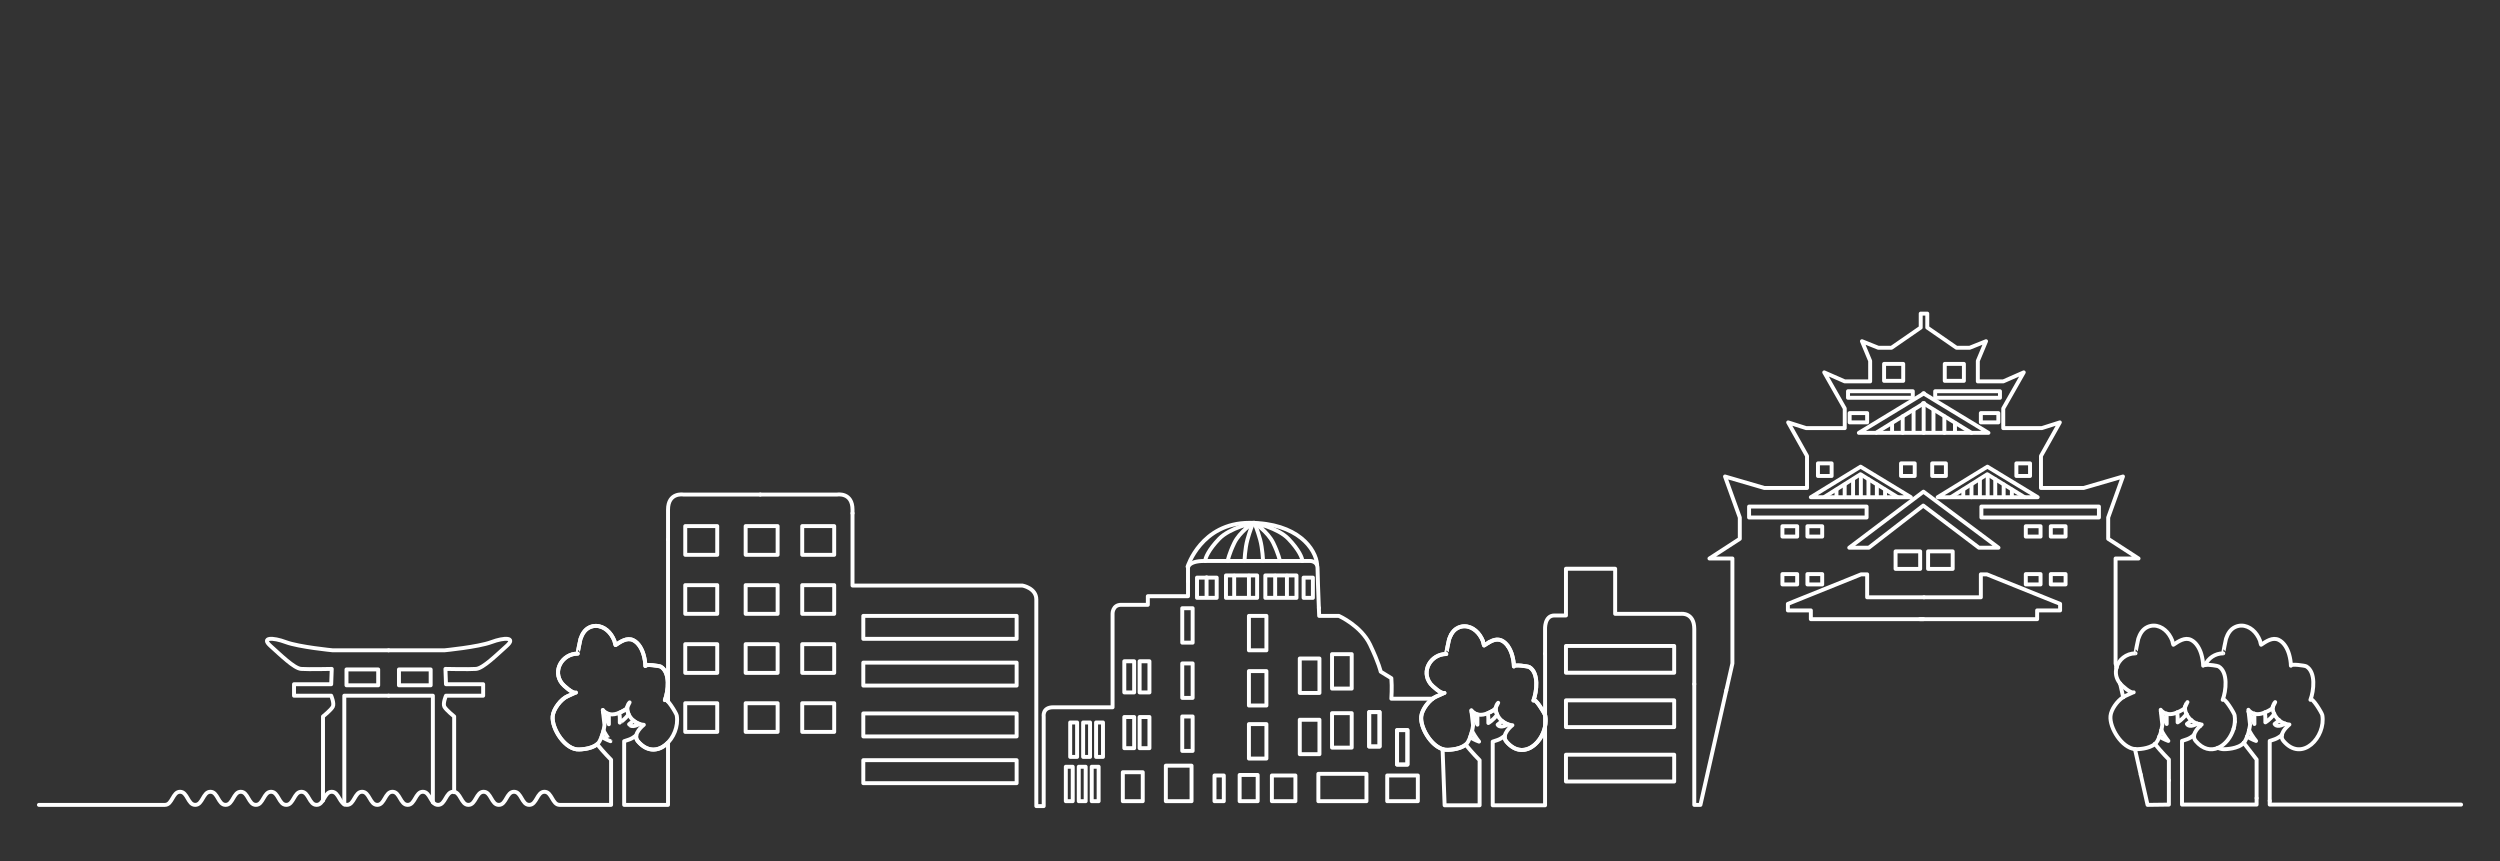 <?xml version="1.0" encoding="utf-8"?>
<!-- Generator: Adobe Illustrator 26.5.0, SVG Export Plug-In . SVG Version: 6.00 Build 0)  -->
<svg version="1.1" id="レイヤー_1" xmlns="http://www.w3.org/2000/svg" xmlns:xlink="http://www.w3.org/1999/xlink" x="0px"
	 y="0px" viewBox="0 0 1800 620" style="enable-background:new 0 0 1800 620;" xml:space="preserve">
<rect x="0" y="0" width="1800" height="620" fill="#333333" stroke="none"/>
<style type="text/css">
	.st0{fill:none;stroke:#FFFFFF;stroke-width:2.835;stroke-linecap:round;stroke-linejoin:round;}
	.st1{fill:#FFFFFF;stroke:#FFFFFF;stroke-width:2.841;stroke-linecap:round;stroke-linejoin:round;}
	.st2{fill:#FFFFFF;}
</style>
<g>
	<path class="st0" d="M443.2,464.43c3.64-2.41,8.22-5.68,12.71-3.5c3.92,1.9,6.32,6.45,7.46,10.46c0.73,2.56,1.25,5.48,1.28,8.14
		c-0.02-1.58,10.14-0.09,11.06,0.45c7.06,4.12,5.43,17.76,2.99,24.1c0.97-2.56,8.3,9.44,8.56,11.04
		c2.63,15.62-14.56,34.45-28.03,18.54c-4.33-5.12,4.33-11.81,4.33-11.81s-6.3,0-10.24-6.29c-3.93-6.3,0-9.84,0-9.84l-2.36,4.73
		c0,0-5.51,3.93-10.23,3.93c-4.72,0-6.69-3.15-6.69-3.15l1.18,10.63c0,0-0.39,5.9-3.54,11.81c-3.15,5.9-14.5,5.93-14.5,5.93
		c-10.06,0.77-20.1-14.92-19.27-23.89c0.48-5.25,5.97-12.39,10.82-14.49c5.63-2.44,5.87-2.55,5.88-2.55
		c-2.27,0.98-8.81-5.08-9.95-6.51c-7.27-9.15,0.21-21.54,11.26-21.54c-0.17,0,1.73-9.71,2-10.5c1.21-3.56,3.08-6.85,6.63-8.47
		c5.98-2.72,12.07,0.45,15.53,5.49c0.89,1.31,1.7,2.79,2.26,4.27C442.71,462.32,442.76,463.63,443.2,464.43z"/>
	<g>
		<polyline class="st0" points="247.9,579.21 247.9,500.9 279.78,500.9 		"/>
		<path class="st0" d="M279.78,468.23h-40.14c0,0-24.4-2.36-33.84-5.9c-9.44-3.54-18.1-3.54-11.02,2.76
			c7.08,6.3,16.92,16.13,22.04,16.53c5.11,0.39,22.04,0,22.04,0l-0.4,11.02h-26.76v8.27h26.76c0,0,2.36,5.51,1.18,7.87
			c-1.18,2.36-7.08,7.08-7.08,7.08v60.56"/>
		<rect x="249.47" y="482.01" class="st0" width="22.83" height="11.41"/>
		<g>
			<polyline class="st0" points="311.66,577.74 311.66,500.9 279.78,500.9 			"/>
			<path class="st0" d="M279.78,468.23h40.14c0,0,24.4-2.36,33.85-5.9c9.44-3.54,18.1-3.54,11.02,2.76
				c-7.09,6.3-16.93,16.13-22.04,16.53c-5.12,0.39-22.04,0-22.04,0l0.4,11.02h26.76v8.27H321.1c0,0-2.36,5.51-1.18,7.87
				c1.18,2.36,7.08,7.08,7.08,7.08v54.51"/>
			<rect x="287.25" y="482.01" class="st0" width="22.83" height="11.41"/>
		</g>
	</g>
	<rect x="493.38" y="421.3" class="st0" width="23.03" height="20.66"/>
	<rect x="493.38" y="378.8" class="st0" width="23.03" height="20.67"/>
	<rect x="493.38" y="506.31" class="st0" width="23.03" height="20.66"/>
	<rect x="493.38" y="463.81" class="st0" width="23.03" height="20.66"/>
	<rect x="577.6" y="421.3" class="st0" width="23.02" height="20.66"/>
	<rect x="577.6" y="378.8" class="st0" width="23.02" height="20.67"/>
	<rect x="577.6" y="506.31" class="st0" width="23.02" height="20.66"/>
	<rect x="577.6" y="463.81" class="st0" width="23.02" height="20.66"/>
	<rect x="536.87" y="421.3" class="st0" width="23.02" height="20.66"/>
	<rect x="536.87" y="378.8" class="st0" width="23.02" height="20.67"/>
	<rect x="536.87" y="506.31" class="st0" width="23.02" height="20.66"/>
	<rect x="536.87" y="463.81" class="st0" width="23.02" height="20.66"/>
	<rect x="621.58" y="443.44" class="st0" width="110.39" height="16.53"/>
	<rect x="621.58" y="477.09" class="st0" width="110.39" height="16.53"/>
	<rect x="621.58" y="513.69" class="st0" width="110.39" height="16.53"/>
	<rect x="621.58" y="547.34" class="st0" width="110.39" height="16.53"/>
	<path class="st0" d="M855.06,408.02c0,0,9.74-31.58,44.57-31.58c34.83,0,47.82,18.89,48.7,30.1"/>
	<path class="st0" d="M937.7,403.89c0-2.06-2.36-7.97-10.04-15.94c-7.67-7.97-24.5-11.51-24.5-11.51s9.74,6.49,13.58,14.46
		c3.84,7.97,4.72,12.69,4.72,12.69"/>
	<path class="st0" d="M903.17,376.44c0,0,2.36,5.61,4.13,12.1c1.77,6.5,2.07,15.05,2.07,15.05"/>
	<path class="st0" d="M867.75,403.89c0-2.06,2.36-7.97,10.04-15.94c7.68-7.97,24.5-11.51,24.5-11.51s-9.74,6.49-13.58,14.46
		c-3.84,7.97-4.72,12.69-4.72,12.69"/>
	<path class="st0" d="M902.28,376.44c0,0-2.36,5.61-4.13,12.1c-1.77,6.5-2.07,15.05-2.07,15.05"/>
	<rect x="861.85" y="415.89" class="st0" width="14.17" height="14.56"/>
	<rect x="938.59" y="415.89" class="st0" width="6.69" height="14.56"/>
	<rect x="882.7" y="414.32" class="st0" width="22.43" height="16.14"/>
	<rect x="911.04" y="414.32" class="st0" width="22.43" height="16.14"/>
	<line class="st0" x1="888.61" y1="414.51" x2="888.61" y2="429.86"/>
	<line class="st0" x1="899.23" y1="414.51" x2="899.23" y2="429.86"/>
	<line class="st0" x1="918.12" y1="414.51" x2="918.12" y2="429.86"/>
	<line class="st0" x1="926.59" y1="414.51" x2="926.59" y2="429.86"/>
	<line class="st0" x1="868.74" y1="415.69" x2="868.74" y2="429.86"/>
	<rect x="959.06" y="470.99" class="st0" width="14.17" height="24.79"/>
	<rect x="959.06" y="513.49" class="st0" width="14.17" height="24.79"/>
	<rect x="851.22" y="477.68" class="st0" width="7.48" height="24.79"/>
	<rect x="770.54" y="520.18" class="st0" width="4.97" height="24.79"/>
	<rect x="779.86" y="520.18" class="st0" width="4.97" height="24.79"/>
	<rect x="789.18" y="520.18" class="st0" width="4.97" height="24.79"/>
	<rect x="767.39" y="552.06" class="st0" width="4.97" height="24.8"/>
	<rect x="776.71" y="552.06" class="st0" width="4.97" height="24.8"/>
	<rect x="786.04" y="552.06" class="st0" width="4.97" height="24.8"/>
	<rect x="1005.88" y="525.69" class="st0" width="7.48" height="24.79"/>
	<rect x="1005.88" y="525.69" class="st0" width="7.48" height="24.79"/>
	<rect x="985.81" y="512.7" class="st0" width="7.48" height="24.8"/>
	<rect x="985.81" y="512.7" class="st0" width="7.48" height="24.8"/>
	<rect x="851.22" y="515.86" class="st0" width="7.48" height="24.79"/>
	<rect x="851.22" y="437.93" class="st0" width="7.48" height="24.79"/>
	<rect x="899.23" y="483.19" class="st0" width="12.59" height="24.79"/>
	<rect x="899.23" y="521.36" class="st0" width="12.59" height="24.8"/>
	<rect x="899.23" y="443.44" class="st0" width="12.59" height="24.79"/>
	<rect x="935.84" y="474.14" class="st0" width="14.16" height="24.79"/>
	<rect x="935.84" y="518.22" class="st0" width="14.16" height="24.79"/>
	<rect x="839.41" y="551.28" class="st0" width="18.5" height="25.58"/>
	<rect x="874.44" y="558.36" class="st0" width="6.69" height="18.5"/>
	<rect x="892.54" y="557.97" class="st0" width="12.98" height="18.89"/>
	<rect x="808.44" y="556" class="st0" width="14.34" height="20.86"/>
	<rect x="915.76" y="558.36" class="st0" width="16.92" height="18.5"/>
	<rect x="998.8" y="558.36" class="st0" width="22.04" height="18.5"/>
	<rect x="949.22" y="557.18" class="st0" width="34.63" height="19.68"/>
	<rect x="809.5" y="476.11" class="st0" width="7.09" height="22.43"/>
	<rect x="820.52" y="476.11" class="st0" width="7.08" height="22.43"/>
	<rect x="809.5" y="516.25" class="st0" width="7.09" height="22.43"/>
	<rect x="820.52" y="516.25" class="st0" width="7.08" height="22.43"/>
	<rect x="1391.19" y="333.64" class="st0" width="9.84" height="9.06"/>
	<rect x="1368.75" y="333.64" class="st0" width="9.84" height="9.06"/>
	<rect x="1364.81" y="397" class="st0" width="17.71" height="12.59"/>
	<rect x="1388.23" y="397" class="st0" width="17.71" height="12.59"/>
	<rect x="1330.57" y="281.69" class="st0" width="46.64" height="4.72"/>
	<rect x="1331.75" y="297.43" class="st0" width="12.59" height="6.69"/>
	<rect x="1308.93" y="333.64" class="st0" width="9.84" height="9.06"/>
	<rect x="1301.35" y="378.9" class="st0" width="10.63" height="7.43"/>
	<rect x="1283.34" y="378.9" class="st0" width="10.62" height="7.43"/>
	<rect x="1301.35" y="413.36" class="st0" width="10.63" height="7.43"/>
	<rect x="1283.34" y="413.36" class="st0" width="10.62" height="7.43"/>
	<rect x="1356.54" y="262.01" class="st0" width="13.77" height="12.2"/>
	<polyline class="st0" points="1385.28,430.06 1344.35,430.06 1344.35,413.53 1340.02,413.53 1287.28,434.78 1287.28,439.5 
		1303.81,439.5 1303.81,445.8 1384.88,445.8 	"/>
	<rect x="1259.34" y="364.73" class="st0" width="84.61" height="7.87"/>
	<rect x="1393.34" y="281.69" class="st0" width="46.63" height="4.72"/>
	<rect x="1426.21" y="297.43" class="st0" width="12.59" height="6.69"/>
	<rect x="1451.79" y="333.64" class="st0" width="9.84" height="9.06"/>
	<rect x="1458.57" y="378.9" class="st0" width="10.63" height="7.43"/>
	<rect x="1476.58" y="378.9" class="st0" width="10.63" height="7.43"/>
	<rect x="1458.57" y="413.36" class="st0" width="10.63" height="7.43"/>
	<rect x="1476.58" y="413.36" class="st0" width="10.63" height="7.43"/>
	<rect x="1400.23" y="262.01" class="st0" width="13.77" height="12.2"/>
	<polyline class="st0" points="1385.27,430.06 1426.21,430.06 1426.21,413.53 1430.54,413.53 1483.27,434.78 1483.27,439.5 
		1466.74,439.5 1466.74,445.8 1385.67,445.8 1382.32,445.8 	"/>
	<rect x="1426.6" y="364.73" class="st0" width="84.62" height="7.87"/>
	<g>
		<line class="st0" x1="1457.69" y1="357.99" x2="1405" y2="357.99"/>
		<g>
			<g>
				<polygon class="st0" points="1404.56,357.99 1395.11,357.99 1430.93,336 1467.13,357.99 1457.69,357.99 1430.83,341.46 				"/>
			</g>
			<line class="st0" x1="1448.54" y1="352.53" x2="1448.54" y2="357.55"/>
			<line class="st0" x1="1442.64" y1="348.84" x2="1442.64" y2="357.99"/>
			<line class="st0" x1="1436.58" y1="345.15" x2="1436.58" y2="357.55"/>
			<line class="st0" x1="1413.56" y1="352.53" x2="1413.56" y2="357.55"/>
			<line class="st0" x1="1419.47" y1="348.84" x2="1419.47" y2="357.99"/>
			<line class="st0" x1="1425.52" y1="345.15" x2="1425.52" y2="357.55"/>
			<line class="st0" x1="1431.12" y1="342.05" x2="1431.12" y2="357.99"/>
		</g>
	</g>
	<g>
		<line class="st0" x1="1366.39" y1="357.99" x2="1313.7" y2="357.99"/>
		<g>
			<g>
				<polygon class="st0" points="1313.25,357.99 1303.81,357.99 1339.62,336 1375.83,357.99 1366.39,357.99 1339.53,341.46 				"/>
			</g>
			<line class="st0" x1="1357.24" y1="352.53" x2="1357.24" y2="357.55"/>
			<line class="st0" x1="1351.33" y1="348.84" x2="1351.33" y2="357.99"/>
			<line class="st0" x1="1345.28" y1="345.15" x2="1345.28" y2="357.55"/>
			<line class="st0" x1="1322.26" y1="352.53" x2="1322.26" y2="357.55"/>
			<line class="st0" x1="1328.16" y1="348.84" x2="1328.16" y2="357.99"/>
			<line class="st0" x1="1334.21" y1="345.15" x2="1334.21" y2="357.55"/>
			<line class="st0" x1="1339.82" y1="342.05" x2="1339.82" y2="357.99"/>
		</g>
	</g>
	<g>
		<line class="st0" x1="1419.44" y1="311.65" x2="1351.2" y2="311.65"/>
		<g>
			<g>
				<polyline class="st0" points="1384.78,283.17 1431.67,311.65 1419.44,311.65 1384.65,290.24 				"/>
				<polyline class="st0" points="1385.29,283.17 1338.39,311.65 1350.62,311.65 1385.41,290.24 				"/>
			</g>
			<line class="st0" x1="1407.58" y1="304.57" x2="1407.58" y2="311.07"/>
			<line class="st0" x1="1399.95" y1="299.79" x2="1399.95" y2="311.65"/>
			<line class="st0" x1="1392.11" y1="295.01" x2="1392.11" y2="311.07"/>
			<line class="st0" x1="1362.29" y1="304.57" x2="1362.29" y2="311.07"/>
			<line class="st0" x1="1369.93" y1="299.79" x2="1369.93" y2="311.65"/>
			<line class="st0" x1="1377.77" y1="295.01" x2="1377.77" y2="311.07"/>
			<line class="st0" x1="1385.03" y1="291" x2="1385.03" y2="311.65"/>
		</g>
	</g>
	<g>
		<polygon class="st0" points="1345.55,394.34 1331.46,394.34 1384.89,354 1438.9,394.34 1424.8,394.34 1384.73,364.02 		"/>
	</g>
	<rect x="1127.49" y="465.09" class="st0" width="77.92" height="19.28"/>
	<rect x="1127.49" y="504.24" class="st0" width="77.92" height="19.28"/>
	<rect x="1127.49" y="543.4" class="st0" width="77.92" height="19.28"/>
	<g>
		<path class="st0" d="M459.24,521.85c0.43-0.2,0.83-0.4,1.22-0.6c-1.28-0.42-2.79-1.15-4.26-2.39c-3.25,2.6-3.25,2.6-3.25,2.6
			S454.12,524.22,459.24,521.85z"/>
		<path class="st0" d="M434.53,526.05c-0.31,1.32-0.76,2.85-1.39,4.47c3.3,2.09,6.43,3.14,6.43,3.14S437.06,530.69,434.53,526.05z"
			/>
		<path class="st0" d="M28.03,579.51h90.69c5.46,0,5.46-9.44,10.93-9.44c5.46,0,5.46,9.44,10.92,9.44c5.46,0,5.46-9.44,10.93-9.44
			c5.46,0,5.46,9.44,10.93,9.44c5.45,0,5.45-9.44,10.91-9.44c5.46,0,5.46,9.44,10.91,9.44c5.45,0,5.45-9.44,10.91-9.44
			c5.46,0,5.46,9.44,10.93,9.44c5.46,0,5.46-9.44,10.92-9.44c5.46,0,5.46,9.44,10.92,9.44c5.46,0,5.46-9.44,10.92-9.44
			c5.47,0,5.47,9.44,10.94,9.44c5.46,0,5.46-9.44,10.92-9.44c5.47,0,5.47,9.44,10.93,9.44c5.46,0,5.46-9.44,10.93-9.44
			s5.47,9.44,10.94,9.44c5.47,0,5.47-9.44,10.94-9.44c5.46,0,5.46,9.44,10.94,9.44c5.47,0,5.47-9.44,10.94-9.44
			c5.46,0,5.46,9.44,10.92,9.44c5.47,0,5.47-9.44,10.94-9.44c5.48,0,5.48,9.44,10.95,9.44c5.47,0,5.47-9.44,10.95-9.44
			c5.48,0,5.48,9.44,10.95,9.44c5.49,0,5.49-9.44,10.97-9.44s5.48,9.44,10.97,9.44h6.89h30.11v-32.47c0,0-5.42-5.42-10.05-11.21
			c-4.36,3.73-12.72,3.76-12.72,3.76c-10.06,0.77-20.1-14.92-19.27-23.89c0.48-5.25,5.97-12.39,10.82-14.49
			c5.63-2.44,5.87-2.55,5.88-2.55c-2.27,0.98-8.81-5.08-9.95-6.51c-7.27-9.15,0.21-21.54,11.26-21.54c-0.17,0,1.73-9.71,2-10.5
			c1.21-3.56,3.08-6.85,6.63-8.47c5.98-2.72,12.07,0.45,15.53,5.49c0.89,1.31,1.7,2.79,2.26,4.27c0.35,0.93,0.4,2.24,0.84,3.03
			c3.64-2.41,8.22-5.68,12.71-3.5c3.92,1.9,6.32,6.45,7.46,10.46c0.73,2.56,1.25,5.48,1.28,8.14c-0.02-1.58,10.14-0.09,11.06,0.45
			c7.06,4.12,5.43,17.76,2.99,24.1c0.3-0.78,1.18-0.21,2.27,1.01c0-41.1,0-89.24,0-116.64"/>
		<path class="st0" d="M547.4,356.07H491.9c0,0-10.92-1.77-10.92,10.92c0,2.2,0,10.02,0,21.45"/>
		<path class="st0" d="M434.06,511.23l0.15,1.32c0.32,0.98,0.66,1.87,1.03,2.62c3.15,6.3,3.15,6.3,3.15,6.3s-0.08-3.29-0.03-7.38
			C435.35,513.3,434.06,511.23,434.06,511.23z"/>
		<path class="st0" d="M459.24,533.66c-1.14-1.35-1.38-2.81-1.11-4.23c-1.71,1.35-3.54,2.5-5.19,3.05
			c-3.54,1.18-3.54,1.18-3.54,1.18v45.85h31.57c0,0,0-18.63,0-44.88C475.24,540.63,466.68,542.44,459.24,533.66z"/>
		<path class="st0" d="M452.63,514.27c-1.04-2.14-1.17-3.91-0.93-5.27l-0.72,1.44c0,0-2.26,1.61-5.13,2.77
			c0.24,1.3,0.41,2.51,0.41,3.52c0,3.55,0,3.55,0,3.55S449.5,518.54,452.63,514.27z"/>
	</g>
	<g>
		<g>
			<path class="st0" d="M1067.69,461.63c-0.56-1.46-1.35-2.93-2.23-4.21c-3.45-5.04-9.55-8.21-15.52-5.49
				c-2.37,1.08-3.98,2.91-5.15,5.05"/>
			<path class="st0" d="M1085.79,465.3c-1.2-1.72-2.69-3.19-4.53-4.08c-3.16-1.54-6.35-0.38-9.24,1.29"/>
			<path class="st0" d="M1031.57,503.01c-4.06,3.01-7.89,8.64-8.29,12.98c-0.72,7.81,6.79,20.7,15.38,23.4"/>
			<path class="st0" d="M1112.63,515.42c-0.02-0.12-0.09-0.31-0.18-0.55v8.21C1112.95,520.55,1113.05,517.94,1112.63,515.42z"/>
			<path class="st0" d="M1064.92,533.96c0,0-2.5-2.97-5.04-7.61c-0.31,1.32-0.76,2.85-1.39,4.47
				C1061.78,532.91,1064.92,533.96,1064.92,533.96z"/>
			<path class="st0" d="M1078.3,521.76c0,0,1.18,2.75,6.3,0.39c0.43-0.2,0.83-0.4,1.22-0.61c-1.28-0.42-2.79-1.15-4.27-2.39
				C1078.3,521.76,1078.3,521.76,1078.3,521.76z"/>
			<path class="st0" d="M613.81,369.54v52.05h122.3c0,0,10.04,1.77,10.04,10.03c0,8.26,0,148.77,0,148.77h5.31v-64.35
				c0,0-1.18-6.79,6.79-6.79c7.97,0,42.8,0,42.8,0v-67.59c0,0,0-6.2,6.2-6.2c6.2,0,19.19,0,19.19,0v-6.2h28.93v-10.72"/>
			<path class="st0" d="M613.81,369.54v-2.55c0-12.69-10.92-10.92-10.92-10.92H547.4"/>
			<path class="st0" d="M949.58,437.67c-0.34-8.72-0.95-24.66-0.95-28.47c0-5.31-5.31-5.31-5.31-5.31s-63.76,0-76.15,0
				c-12.4,0-11.81,5.31-11.81,5.31v9.35"/>
			<polyline class="st0" points="1219.88,492.51 1219.88,579.51 1224.31,579.51 1242.92,497.18 			"/>
			<path class="st0" d="M1059.41,511.52l0.15,1.31c0.32,0.99,0.66,1.88,1.04,2.63c3.15,6.3,3.15,6.3,3.15,6.3s-0.07-3.28-0.03-7.38
				C1060.71,513.59,1059.41,511.52,1059.41,511.52z"/>
			<path class="st0" d="M1085.79,465.3c1.36,1.96,2.33,4.24,2.94,6.38c0.73,2.56,1.26,5.47,1.28,8.14
				c-0.01-1.58,10.14-0.09,11.07,0.45c7.07,4.11,5.44,17.76,2.99,24.09c0.9-2.37,7.21,7.68,8.38,10.5v-44.16"/>
			<path class="st0" d="M1084.6,533.96c-1.15-1.35-1.38-2.81-1.11-4.23c-1.72,1.35-3.54,2.5-5.19,3.06
				c-3.54,1.18-3.54,1.18-3.54,1.18v45.85h37.68v-56.72C1109.79,536.21,1095.89,547.29,1084.6,533.96z"/>
			<path class="st0" d="M1038.66,539.4c0.67,19.23,1.47,40.41,1.47,40.41h25.19v-32.47c0,0-5.42-5.42-10.05-11.21
				c-4.36,3.74-12.72,3.76-12.72,3.76C1041.25,539.98,1039.94,539.8,1038.66,539.4z"/>
			<path class="st0" d="M1219.88,492.51v-39.63c0-12.1-9.44-10.92-9.44-10.92h-47.53v-32.47h-35.42v33.65c0,0-0.88,0-8.26,0
				s-6.79,10.04-6.79,10.04v17.53"/>
			<path class="st0" d="M1077.05,509.3l-0.72,1.44c0,0-2.26,1.61-5.13,2.77c0.24,1.3,0.41,2.51,0.41,3.52c0,3.54,0,3.54,0,3.54
				s3.25-1.74,6.37-6.01C1076.94,512.43,1076.81,510.66,1077.05,509.3z"/>
			<path class="st0" d="M1067.69,461.63c0.01,0.02,0.02,0.04,0.03,0.07c0.35,0.92,0.4,2.23,0.84,3.03c1.08-0.72,2.25-1.51,3.47-2.21
				"/>
			<path class="st0" d="M949.58,437.67c0.14,3.45,0.23,5.77,0.23,5.77h14.17c0,0,15.94,7.09,22.44,20.66
				c6.49,13.58,7.68,19.48,7.68,19.48l7.67,4.72c0.59,6.49,0,14.76,0,14.76h28.34c0,0,0.61-0.09,1.48-0.05
				c0.84-0.63,1.7-1.14,2.53-1.51c5.63-2.44,5.87-2.54,5.88-2.55c-2.27,0.98-8.81-5.08-9.95-6.51c-7.27-9.15,0.21-21.54,11.26-21.54
				c-0.16,0,1.73-9.71,2-10.5c0.4-1.19,0.89-2.34,1.48-3.42"/>
		</g>
		<g>
			<path class="st0" d="M1640.99,518.66c-3.25,2.6-3.25,2.6-3.25,2.6s1.18,2.76,6.29,0.39c0.43-0.2,0.83-0.4,1.22-0.6"/>
			<path class="st0" d="M1637.43,514.08c-3.12,4.27-6.38,6.01-6.38,6.01s0,0,0-3.54c0-1.01-0.17-2.23-0.41-3.52"/>
			<path class="st0" d="M1634.2,576.57v-43.1c0,0,0,0,3.54-1.18c1.65-0.55,3.48-1.7,5.19-3.06"/>
			<path class="st0" d="M1623.15,513.89c-0.05,4.1,0.03,7.38,0.03,7.38s0,0-3.15-6.3c-0.37-0.74-0.72-1.63-1.03-2.62"/>
			<path class="st0" d="M1617.93,530.33c3.29,2.09,6.43,3.14,6.43,3.14s-2.51-2.97-5.04-7.61"/>
			<polyline class="st0" points="1615.49,534.88 1624.76,546.85 1624.76,574.65 			"/>
			<polyline class="st0" points="1634.2,576.57 1634.2,579.31 1771.97,579.31 			"/>
			<polyline class="st0" points="1571.04,563.75 1571.04,579.31 1624.76,579.31 1624.76,574.65 			"/>
			<polyline class="st0" points="1561.59,561.84 1561.59,579.31 1546.24,579.51 1541.32,557.72 			"/>
			<line class="st0" x1="1528.7" y1="501.93" x2="1526.49" y2="492.16"/>
			<line class="st0" x1="1537.17" y1="539.37" x2="1541.32" y2="557.72"/>
			<polyline class="st0" points="1523.89,480.67 1523.22,477.68 1523.22,402.12 1539.75,402.12 1517.9,387.95 1517.9,372.6 
				1528.53,343.08 1500.19,351.35 1469.5,351.35 1469.5,328.32 1483.07,304.12 1470.09,308.25 1442.34,308.25 1442.34,294.09 
				1457.1,268.11 1442.34,274.6 1424.04,274.6 1424.04,259.85 1429.95,245.67 1418.14,250.4 1408.69,250.4 1387.64,235.84 
				1387.64,225.8 1385.28,225.8 1385.27,225.8 1382.91,225.8 1382.91,235.84 1361.86,250.4 1352.41,250.4 1340.6,245.67 
				1346.51,259.85 1346.51,274.6 1328.21,274.6 1313.45,268.11 1328.21,294.09 1328.21,308.25 1300.47,308.25 1287.48,304.12 
				1301.05,328.32 1301.05,351.35 1270.36,351.35 1242.02,343.08 1252.65,372.6 1252.65,387.95 1230.8,402.12 1247.33,402.12 
				1247.33,477.68 1242.92,497.18 			"/>
			<path class="st0" d="M1577.83,518.66c-3.25,2.6-3.25,2.6-3.25,2.6s1.18,2.76,6.29,0.39c0.43-0.2,0.84-0.4,1.22-0.61"/>
			<path class="st0" d="M1551.54,535.64c4.63,5.79,10.05,11.21,10.05,11.21v14.99"/>
			<path class="st0" d="M1579.77,529.23c-1.72,1.35-3.54,2.51-5.19,3.05c-3.54,1.18-3.54,1.18-3.54,1.18v30.29"/>
			<path class="st0" d="M1556.16,525.86c2.53,4.63,5.04,7.61,5.04,7.61s-3.14-1.05-6.43-3.14"/>
			<path class="st0" d="M1574.26,514.08c-3.12,4.27-6.37,6.01-6.37,6.01s0,0,0-3.54c0-1.01-0.17-2.23-0.41-3.52"/>
			<path class="st0" d="M1555.84,512.34c0.32,0.99,0.66,1.88,1.04,2.63c3.14,6.3,3.14,6.3,3.14,6.3s-0.07-3.28-0.03-7.38"/>
			<path class="st0" d="M1615.49,534.88c-4.04,4.49-13.5,4.52-13.5,4.52c-1.71,0.13-3.41-0.22-5.07-0.93"/>
			<path class="st0" d="M1617.93,530.33c-0.4,1.02-0.87,2.08-1.44,3.14c-0.27,0.51-0.61,0.98-1,1.41"/>
			<path class="st0" d="M1619.32,525.86c0.59-2.49,0.71-4.2,0.71-4.2l-1.03-9.31"/>
			<path class="st0" d="M1623.15,513.89c-3.01-0.78-4.3-2.85-4.3-2.85l0.15,1.32"/>
			<path class="st0" d="M1619.32,525.86c-0.31,1.32-0.76,2.85-1.39,4.47"/>
			<path class="st0" d="M1636.49,508.8c-0.24,1.36-0.11,3.14,0.93,5.28"/>
			<path class="st0" d="M1636.49,508.8l-0.72,1.44c0,0-2.26,1.61-5.13,2.78"/>
			<path class="st0" d="M1642.94,529.23c0.76-3.95,5.43-7.57,5.43-7.57s-1.31-0.01-3.11-0.6"/>
			<path class="st0" d="M1587.78,478.67c2.15-4.71,7.04-8.26,12.96-8.26c-0.17,0,1.73-9.71,2-10.5c1.21-3.57,3.08-6.86,6.63-8.48
				c5.98-2.72,12.07,0.45,15.53,5.49c0.89,1.3,1.7,2.79,2.26,4.27c0.35,0.92,0.39,2.23,0.84,3.03c3.64-2.41,8.22-5.68,12.71-3.5
				c3.92,1.91,6.32,6.45,7.46,10.46c0.73,2.56,1.25,5.48,1.28,8.14c-0.02-1.58,10.14-0.09,11.07,0.45
				c7.07,4.12,5.44,17.76,2.99,24.1c0.97-2.57,8.3,9.44,8.56,11.04c2.64,15.62-14.55,34.45-28.02,18.54
				c-1.15-1.35-1.38-2.82-1.1-4.24"/>
			<path class="st0" d="M1636.49,508.8l1.64-3.28C1638.13,505.52,1636.87,506.67,1636.49,508.8"/>
			<path class="st0" d="M1640.99,518.66c-1.01-0.84-1.99-1.91-2.86-3.3c-0.28-0.44-0.51-0.87-0.71-1.28"/>
			<path class="st0" d="M1640.99,518.66c1.48,1.24,2.99,1.97,4.27,2.39"/>
			<path class="st0" d="M1623.15,513.89c0.7,0.18,1.5,0.3,2.39,0.3c1.7,0,3.49-0.51,5.1-1.16"/>
			<path class="st0" d="M1583.87,522.84c-0.17-0.47-0.31-0.95-0.45-1.41"/>
			<path class="st0" d="M1583.42,521.42c-0.4-0.09-0.84-0.2-1.33-0.37"/>
			<path class="st0" d="M1556.16,525.86c-0.31,1.32-0.76,2.85-1.39,4.47"/>
			<path class="st0" d="M1554.77,530.33c-0.4,1.02-0.87,2.08-1.44,3.14c-0.45,0.84-1.06,1.55-1.78,2.17"/>
			<path class="st0" d="M1555.84,512.34l-0.15-1.31c0,0,1.29,2.07,4.3,2.85"/>
			<path class="st0" d="M1523.89,480.67c-1,3.64-0.42,7.71,2.42,11.28c0.05,0.06,0.12,0.14,0.18,0.21"/>
			<path class="st0" d="M1573.32,508.81c-0.24,1.36-0.11,3.13,0.93,5.27"/>
			<path class="st0" d="M1556.16,525.86c0.59-2.49,0.71-4.2,0.71-4.2l-1.04-9.32"/>
			<path class="st0" d="M1609.11,519.69c0.11-1.6,0.06-3.2-0.21-4.76c-0.26-1.6-7.59-13.6-8.56-11.04
				c2.45-6.33,4.07-19.98-2.99-24.1c-0.7-0.41-6.71-1.37-9.57-1.11"/>
			<path class="st0" d="M1559.99,513.89c0.7,0.18,1.5,0.3,2.39,0.3c1.7,0,3.49-0.51,5.1-1.16"/>
			<path class="st0" d="M1573.32,508.81l-0.72,1.44c0,0-2.26,1.61-5.13,2.78"/>
			<path class="st0" d="M1551.54,535.64c-4.36,3.74-12.72,3.76-12.72,3.76c-0.55,0.04-1.11,0.03-1.66-0.03"/>
			<path class="st0" d="M1528.7,501.93c-4.36,2.8-8.71,8.93-9.14,13.58c-0.79,8.48,8.13,22.94,17.61,23.86"/>
			<path class="st0" d="M1523.89,480.67c1.56-5.66,6.95-10.26,13.68-10.26c-0.17,0,1.73-9.71,2-10.5c1.21-3.57,3.08-6.86,6.63-8.48
				c5.98-2.72,12.08,0.45,15.53,5.49c0.89,1.3,1.7,2.79,2.26,4.27c0.35,0.92,0.39,2.23,0.84,3.03c3.64-2.41,8.22-5.68,12.71-3.5
				c3.92,1.91,6.32,6.45,7.46,10.46c0.72,2.56,1.25,5.48,1.28,8.14c0-0.38,0.59-0.58,1.5-0.66"/>
			<path class="st0" d="M1528.7,501.93c0.56-0.36,1.13-0.68,1.68-0.92c5.63-2.44,5.87-2.55,5.88-2.55c-2.18,0.94-8.27-4.59-9.77-6.3
				"/>
			<path class="st0" d="M1573.32,508.81l1.64-3.28C1574.97,505.52,1573.7,506.67,1573.32,508.81"/>
			<path class="st0" d="M1579.77,529.23c-0.27,1.42-0.04,2.88,1.11,4.24c5.25,6.2,11.06,7.11,16.05,5"/>
			<path class="st0" d="M1608.2,524.67c-1.84,6.19-6.1,11.61-11.27,13.8"/>
			<path class="st0" d="M1583.87,522.84c0.77-0.74,1.34-1.18,1.34-1.18s-0.71-0.01-1.78-0.24"/>
			<path class="st0" d="M1577.83,518.66c-1.01-0.84-1.99-1.91-2.86-3.3c-0.28-0.44-0.51-0.87-0.71-1.28"/>
			<path class="st0" d="M1583.87,522.84c-1.45,1.38-3.6,3.82-4.1,6.39"/>
			<path class="st0" d="M1608.2,524.67c0.48-1.62,0.8-3.3,0.92-4.98"/>
			<path class="st0" d="M1577.83,518.66c1.47,1.24,2.99,1.97,4.27,2.39"/>
		</g>
	</g>
	<path class="st0" d="M1068.55,464.73c3.64-2.41,8.22-5.69,12.71-3.5c3.92,1.9,6.32,6.44,7.46,10.46c0.73,2.56,1.26,5.47,1.28,8.14
		c-0.01-1.58,10.14-0.09,11.07,0.45c7.07,4.11,5.44,17.76,2.99,24.09c0.98-2.56,8.3,9.44,8.57,11.04
		c2.63,15.62-14.56,34.45-28.02,18.54c-4.34-5.12,4.32-11.81,4.32-11.81s-6.3,0-10.24-6.29c-3.93-6.3,0-9.84,0-9.84l-2.36,4.72
		c0,0-5.51,3.93-10.23,3.93c-4.72,0-6.69-3.15-6.69-3.15l1.18,10.62c0,0-0.39,5.9-3.54,11.81c-3.15,5.9-14.5,5.93-14.5,5.93
		c-10.06,0.76-20.1-14.92-19.27-23.89c0.49-5.24,5.97-12.39,10.83-14.49c5.63-2.44,5.87-2.54,5.88-2.55
		c-2.27,0.98-8.81-5.08-9.95-6.51c-7.27-9.15,0.21-21.54,11.26-21.54c-0.16,0,1.73-9.71,2-10.5c1.21-3.56,3.08-6.85,6.64-8.48
		c5.98-2.72,12.07,0.45,15.53,5.49c0.89,1.3,1.7,2.79,2.26,4.28C1068.06,462.62,1068.12,463.93,1068.55,464.73z"/>
</g>
</svg>
